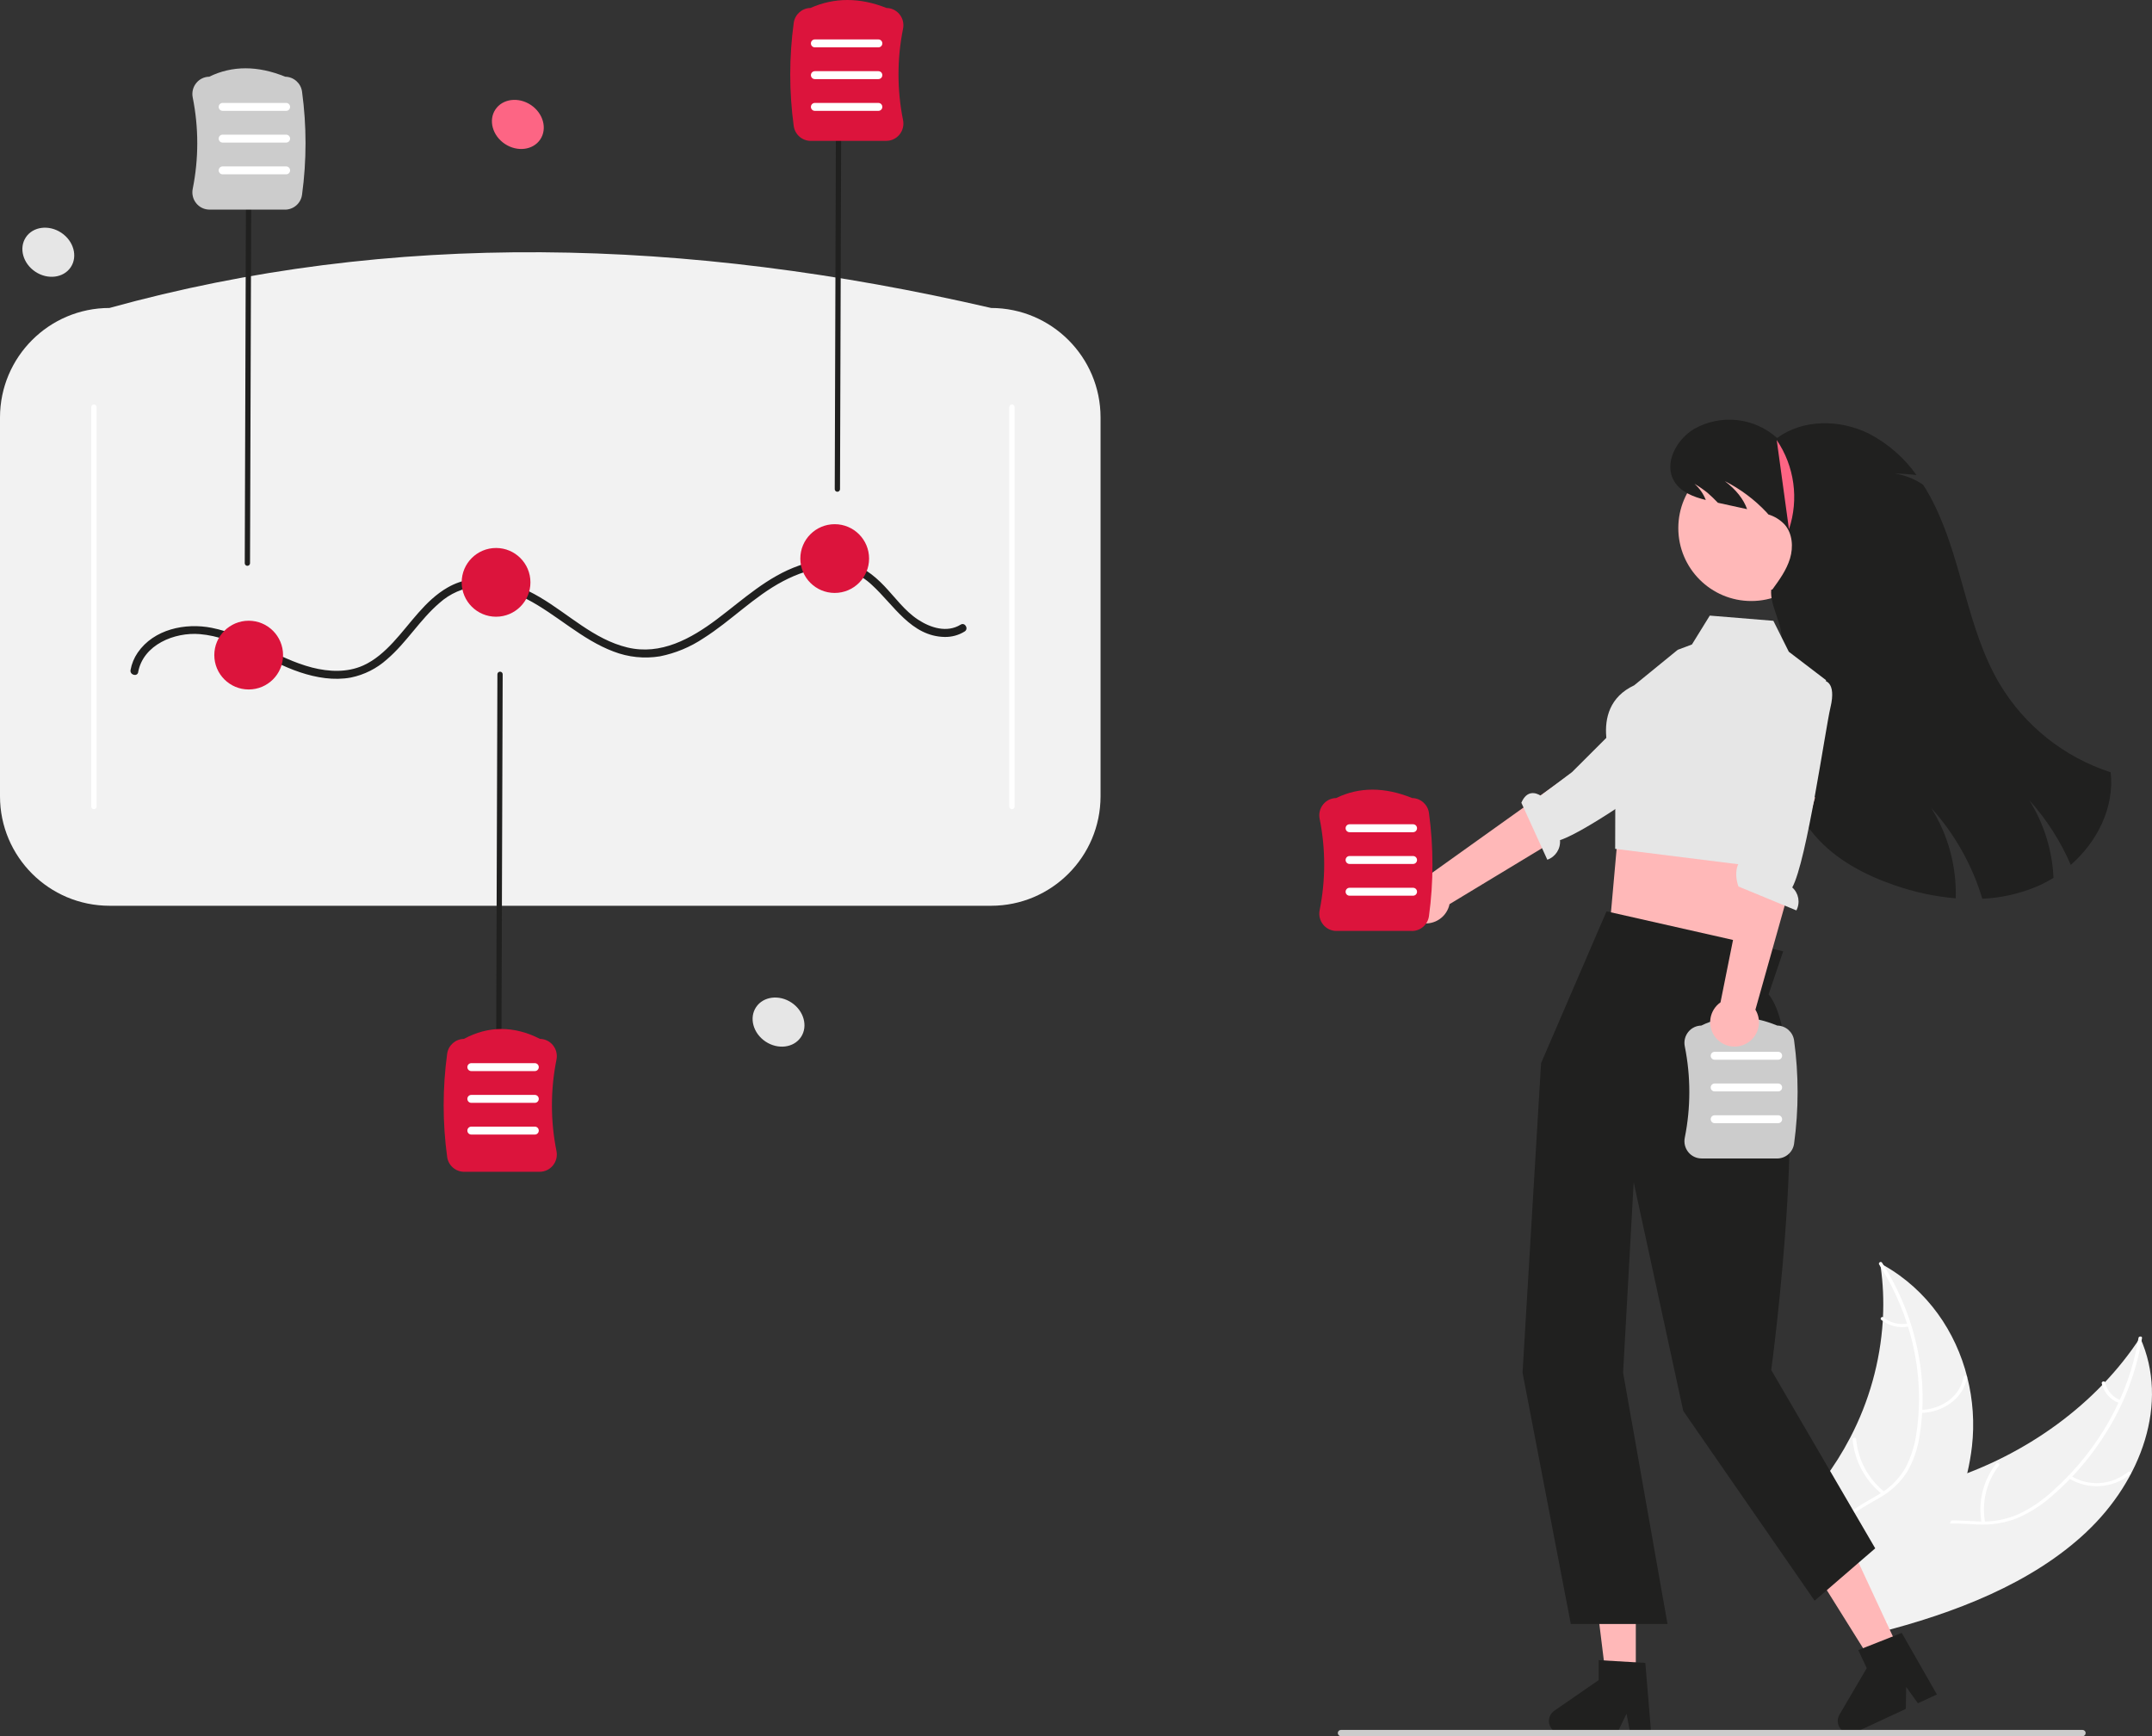 <?xml version="1.0" encoding="UTF-8"?>
<svg id="Capa_1" data-name="Capa 1" xmlns="http://www.w3.org/2000/svg" viewBox="0 0 575.29 464.2">
  <rect x="0" y="0" width="575.29" height="464.2" fill="#333333" stroke="none"/>
  <defs>
    <style>
      .cls-1 {
        fill: #fff;
      }

      .cls-2 {
        fill: #e6e6e6;
      }

      .cls-3 {
        fill: #20201f;
      }

      .cls-4 {
        fill: #ffb8b8;
      }

      .cls-5 {
        fill: #fd6584;
      }

      .cls-6 {
        fill: #dc143c;
      }

      .cls-7 {
        fill: #ccc;
      }

      .cls-8 {
        fill: #f2f2f2;
      }
    </style>
  </defs>
  <path class="cls-8" d="m557.78,409.58c14.65-13.79,22.21-34.46,14.34-51.94-11.46,17.59-30.33,31.44-52.2,38.33-8.52,2.68-18.32,4.89-22.95,11.66-2.88,4.21-3.09,9.48-1.79,14.25,1.3,4.77,3.97,9.15,6.62,13.48l.02,1.22c20.74-5.28,41.32-13.2,55.97-27Z"/>
  <path class="cls-1" d="m571.68,357.73c-2.47,15.22-10.56,29.86-22.92,40.89-2.68,2.5-5.73,4.57-9.03,6.16-3.4,1.51-7.11,2.19-10.82,2-3.5-.11-7.06-.58-10.53.05-3.44.6-6.48,2.58-8.43,5.47-2.3,3.38-3.06,7.28-3.66,11.11-.66,4.26-1.27,8.69-4.07,12.35-.34.44.47.88.81.43,4.88-6.37,3.24-14.51,6.54-21.38,1.54-3.21,4.19-6.03,8.16-7,3.47-.85,7.15-.37,10.69-.23,3.63.23,7.26-.32,10.66-1.61,3.38-1.43,6.51-3.4,9.27-5.83,6.03-5.16,11.19-11.26,15.27-18.07,4.52-7.46,7.58-15.72,9-24.33.09-.53-.87-.54-.95-.02h0Z"/>
  <path class="cls-1" d="m553,395.22c5.16,3.2,11.78,2.78,16.49-1.05.44-.37-.21-.98-.65-.6-4.38,3.57-10.55,3.96-15.34.95-.49-.32-.99.39-.5.71h0Z"/>
  <path class="cls-1" d="m530.68,407.04c-.99-5.38.37-10.92,3.73-15.24.34-.44-.47-.88-.81-.43-3.49,4.5-4.89,10.27-3.84,15.86.1.53,1.03.33.93-.19Z"/>
  <path class="cls-1" d="m566.94,374.39c-2.11-.75-3.68-2.55-4.16-4.74-.09-.53-1.02-.33-.93.19.53,2.42,2.26,4.4,4.58,5.25.22.11.49.06.65-.14.12-.18.08-.42-.1-.54-.02-.01-.04-.02-.06-.03h0Z"/>
  <path class="cls-8" d="m502.63,337.76c.05.33.1.66.14,1,.62,4.44.82,8.93.6,13.4-.01.35-.03.7-.05,1.04-.69,10.89-3.66,21.51-8.71,31.18-2.06,3.95-4.43,7.72-7.1,11.28-3.72,4.97-8.21,10.1-9.77,15.69-.17.58-.3,1.17-.39,1.77l22.74,23.37c.08.03.16.07.24.1l.86.97c.15-.18.31-.36.46-.54.09-.1.17-.21.26-.31.06-.07.12-.14.17-.2.02-.02.04-.05.05-.07.06-.06.1-.12.15-.18.87-1.04,1.73-2.09,2.59-3.15t0-.01c6.5-8.06,12.29-16.66,16.39-25.75.12-.27.25-.55.37-.84,1.81-4.08,3.24-8.31,4.28-12.64.55-2.35.97-4.74,1.25-7.14.7-6.2.28-12.48-1.26-18.53-3.06-12.12-10.55-23.26-22.38-29.94-.3-.17-.6-.34-.91-.5Z"/>
  <path class="cls-1" d="m502.34,338.06c8.58,13.45,12.27,29.36,10.04,44.64-.4,3.36-1.4,6.63-2.94,9.64-1.72,3.03-4.22,5.54-7.25,7.25-2.87,1.74-6.04,3.23-8.37,5.55-2.33,2.29-3.42,5.55-2.94,8.78.51,3.9,2.6,7.41,4.78,10.79,2.42,3.74,5.01,7.6,5.31,11.99.04.53.98.45.95-.08-.52-7.64-7.47-13.29-9.6-20.49-1-3.36-.83-7.01,1.67-9.86,2.19-2.49,5.45-4.03,8.37-5.77,2.99-1.65,5.53-4.01,7.4-6.86,1.71-2.93,2.85-6.15,3.36-9.51,1.24-7.43,1.13-15.02-.33-22.41-1.66-8.58-4.94-16.77-9.67-24.13-.3-.46-1.07.02-.77.48h0Z"/>
  <path class="cls-1" d="m513.41,377.77c6.23-.06,11.54-4.12,12.43-9.46.09-.53-.85-.67-.94-.14-.83,5.01-5.76,8.73-11.59,8.78-.61,0-.52.83.09.82Z"/>
  <path class="cls-1" d="m503.78,398.88c-4.35-3.47-7.09-8.57-7.58-14.12-.04-.53-.99-.45-.95.08.52,5.77,3.39,11.08,7.93,14.68.45.37,1.05-.27.61-.64h0Z"/>
  <path class="cls-1" d="m510.11,353.84c-2.33.47-4.75-.12-6.6-1.61-.44-.37-1.04.27-.61.64,2.05,1.64,4.72,2.3,7.3,1.8.25-.05.45-.21.43-.45-.05-.24-.28-.41-.52-.37h0Z"/>
  <circle class="cls-4" cx="468.16" cy="141.19" r="19.5"/>
  <path class="cls-3" d="m553.59,231.27c-2.74-6.36-6.5-12.23-11.14-17.38,3.93,6.26,6.17,13.42,6.51,20.8-1.42.89-2.91,1.67-4.45,2.33-4.63,1.94-9.56,3.05-14.58,3.27-2.7-9-7.37-17.3-13.66-24.28,4.53,7.23,6.81,15.64,6.55,24.17-5.59-.48-11.1-1.66-16.4-3.52-7.96-2.74-15.68-6.83-21.18-13.18-5.96-6.88-8.89-15.96-9.84-25.02-.95-9.05-.06-18.18.84-27.23.42-4.31-3.17-9.28-2.74-13.59h.28c1.89-2.59,3.81-5.24,4.74-8.31.92-3.06.68-6.68-1.44-9.09-1.18-1.26-2.68-2.19-4.34-2.69-.16-.2-.33-.39-.5-.58-3.2-3.4-6.97-6.22-11.14-8.33,3.01,2.27,5.01,4.84,5.95,7.49-2.6-.57-5.21-1.14-7.81-1.71-.87-.92-1.79-1.8-2.74-2.63-1.11-.9-2.28-1.71-3.52-2.44,1.34,1.18,2.38,2.66,3.03,4.33-3.35-.84-6.69-2.11-8.43-4.99-2.89-4.76.54-11.18,5.33-14.02,7.14-4.03,16.06-3.05,22.16,2.44,6.92-5.1,16.78-5.01,24.49-1.2,5.08,2.63,9.46,6.44,12.77,11.11-1.92-.25-3.85-.38-5.79-.4,2.72.4,5.32,1.43,7.57,3,1,1.55,1.91,3.15,2.74,4.8.54,1.08,1.06,2.18,1.54,3.29,2.96,6.75,4.89,13.93,6.9,21.03,2.33,8.27,4.84,16.61,9.21,24.01,6.7,11.26,17.27,19.69,29.74,23.73,1.04,9.36-3.53,18.51-10.68,24.78Z"/>
  <polygon class="cls-4" points="508.34 442.51 501.27 445.81 485.19 420.08 495.64 415.21 508.34 442.51"/>
  <path class="cls-3" d="m517.79,453.03l-5.08,2.36-3.14-4.37-.09,5.87-13.46,6.27c-1.67.78-3.66.05-4.43-1.62-.46-.99-.41-2.15.15-3.1l7.29-12.43-2.26-4.84,11.62-4.59,9.39,16.45Z"/>
  <polygon class="cls-4" points="437.3 449.95 429.49 449.95 425.78 419.84 437.3 419.84 437.3 449.95"/>
  <path class="cls-3" d="m441.42,463.48h-5.6l-1-5.29-2.56,5.29h-14.85c-1.84,0-3.34-1.49-3.34-3.34,0-1.1.54-2.12,1.44-2.75l11.86-8.19v-5.34l12.47.74,1.57,18.87Z"/>
  <polygon class="cls-4" points="473.36 221.8 466.89 241.53 464.75 257.53 430.39 246.92 433.57 211.23 440.72 204.16 473.36 221.8"/>
  <ellipse class="cls-5" cx="138.43" cy="33.26" rx="6.26" ry="7.21" transform="translate(34.06 130.09) rotate(-56.36)"/>
  <ellipse class="cls-2" cx="208.12" cy="273.24" rx="6.26" ry="7.21" transform="translate(-134.65 295.17) rotate(-56.36)"/>
  <ellipse class="cls-2" cx="12.92" cy="67.43" rx="6.26" ry="7.21" transform="translate(-50.38 40.84) rotate(-56.36)"/>
  <path class="cls-8" d="m264.95,242.17H29.26c-16.15-.02-29.25-13.11-29.26-29.26v-101.31c.02-16.15,13.11-29.25,29.26-29.26,75.21-20.84,154.08-18.88,235.69,0,16.15.02,29.25,13.11,29.26,29.26v101.31c-.02,16.15-13.11,29.25-29.26,29.26Z"/>
  <path class="cls-1" d="m25.11,216.35c-.39,0-.71-.32-.71-.71h0v-106.8c0-.39.32-.71.71-.71s.71.32.71.71v106.8c0,.39-.32.71-.71.71h0Z"/>
  <path class="cls-1" d="m270.52,216.35c.39,0,.71-.32.71-.71h0v-106.8c0-.39-.32-.71-.71-.71s-.71.32-.71.71v106.8c0,.39.32.71.71.71h0Z"/>
  <path class="cls-3" d="m223.85,131.48h0c-.39,0-.71-.32-.7-.71l.35-108.21c0-.39.32-.7.71-.7h0c.39,0,.71.32.7.71l-.35,108.21c0,.39-.32.7-.71.7Z"/>
  <path class="cls-3" d="m133.32,286.37h0c-.39,0-.71-.32-.7-.71l.35-105.38c0-.39.32-.7.71-.7h0c.39,0,.71.32.7.71l-.35,105.38c0,.39-.32.71-.71.71Z"/>
  <path class="cls-3" d="m66.13,151.28h0c-.39,0-.71-.32-.7-.71l.35-106.8c0-.39.32-.7.71-.7h0c.39,0,.71.32.7.71l-.35,106.8c0,.39-.32.7-.71.7Z"/>
  <path class="cls-3" d="m36.93,179.71c1.36-7.35,9.72-10.74,16.5-10.17,9.68.82,17.76,7.2,26.77,10.2,4.35,1.45,9.04,2.25,13.6,1.41,3.6-.74,6.93-2.42,9.66-4.88,5.24-4.48,8.78-10.58,14.02-15.06,2.8-2.52,6.35-4.07,10.11-4.41,4.63-.31,9.16,1.26,13.21,3.36,8.06,4.17,14.65,10.82,23.23,14.04,3.94,1.52,8.21,1.96,12.38,1.28,4.16-.83,8.11-2.47,11.64-4.83,7.39-4.67,13.48-11.14,21.24-15.24,3.82-2.01,8.06-3.55,12.43-3.58,4.22,0,8.27,1.63,11.33,4.53,5.88,5.35,10.52,13.79,19.51,13.94,1.87.03,3.72-.47,5.31-1.46,1.16-.72.09-2.55-1.07-1.83-3.66,2.26-8.07.84-11.41-1.36-3.55-2.34-6.08-5.91-8.98-8.96-2.88-3.03-6.24-5.57-10.39-6.52-4.14-.82-8.43-.46-12.38,1.03-8.49,2.96-14.91,9.04-21.96,14.34-6.94,5.22-15.05,9.73-24,7.56-8.92-2.16-15.68-8.92-23.4-13.45-7.46-4.38-16.6-7.18-24.62-2.57-6.07,3.48-9.9,9.64-14.56,14.65-2.3,2.47-4.86,4.77-7.97,6.18-4.32,1.95-9.19,1.72-13.69.57-9.38-2.41-17.29-8.73-26.83-10.62-7.09-1.4-15.48.36-19.8,6.63-.96,1.4-1.61,2.98-1.91,4.64-.25,1.33,1.8,1.91,2.05.56h0Z"/>
  <circle class="cls-6" cx="66.48" cy="175.15" r="9.19"/>
  <circle class="cls-6" cx="132.61" cy="155.7" r="9.19"/>
  <circle class="cls-6" cx="223.14" cy="149.34" r="9.19"/>
  <path class="cls-6" d="m144.27,313.3h-20.17c-2.29,0-4.24-1.69-4.56-3.96-1.25-9.16-1.25-18.45,0-27.62.32-2.24,2.21-3.91,4.47-3.96,6.57-3.53,13.41-3.53,20.34,0,1.34.02,2.6.63,3.45,1.67.89,1.08,1.24,2.51.96,3.88-1.62,8.06-1.62,16.37,0,24.43.28,1.37-.07,2.8-.96,3.88-.87,1.06-2.16,1.67-3.53,1.67Z"/>
  <path class="cls-6" d="m236.92,37.67h-20.17c-2.29,0-4.24-1.69-4.56-3.96-1.25-9.16-1.25-18.45,0-27.62.32-2.24,2.22-3.92,4.48-3.96,6.35-2.84,13.18-2.84,20.31,0,1.35.02,2.61.63,3.47,1.67.89,1.08,1.24,2.51.96,3.88-1.62,8.06-1.62,16.37,0,24.43.28,1.37-.07,2.8-.96,3.88-.87,1.06-2.16,1.67-3.53,1.67Z"/>
  <path class="cls-7" d="m76.18,56.04h-20.17c-1.37,0-2.67-.61-3.53-1.67-.89-1.08-1.24-2.51-.96-3.88,1.62-8.06,1.62-16.37,0-24.43-.28-1.37.07-2.8.96-3.88.85-1.04,2.11-1.65,3.45-1.67,6.13-3,12.97-3,20.32,0,2.27.04,4.17,1.72,4.49,3.96,1.25,9.16,1.25,18.45,0,27.62-.32,2.27-2.26,3.96-4.56,3.96Z"/>
  <path class="cls-1" d="m234.81,12.66h-16.97c-.59,0-1.06-.47-1.06-1.06s.47-1.06,1.06-1.06h16.97c.59,0,1.06.47,1.06,1.06s-.47,1.06-1.06,1.06Z"/>
  <path class="cls-1" d="m234.81,21.15h-16.97c-.59,0-1.06-.47-1.06-1.06s.47-1.06,1.06-1.06h16.97c.59,0,1.06.47,1.06,1.06s-.47,1.06-1.06,1.06Z"/>
  <path class="cls-1" d="m234.81,29.64h-16.97c-.59,0-1.06-.47-1.06-1.06s.47-1.06,1.06-1.06h16.97c.59,0,1.06.47,1.06,1.06s-.47,1.06-1.06,1.06Z"/>
  <path class="cls-1" d="m76.49,29.64h-16.97c-.59,0-1.06-.47-1.06-1.06s.47-1.06,1.06-1.06h16.97c.59,0,1.06.47,1.06,1.06s-.47,1.06-1.06,1.06Z"/>
  <path class="cls-1" d="m76.49,38.12h-16.97c-.59,0-1.06-.47-1.06-1.06s.47-1.06,1.06-1.06h16.97c.59,0,1.06.47,1.06,1.06s-.47,1.06-1.06,1.06Z"/>
  <path class="cls-1" d="m76.49,46.61h-16.97c-.59,0-1.06-.47-1.06-1.06s.47-1.06,1.06-1.06h16.97c.59,0,1.06.47,1.06,1.06s-.47,1.06-1.06,1.06Z"/>
  <path class="cls-1" d="m142.97,286.37h-16.97c-.59,0-1.06-.47-1.06-1.06s.47-1.06,1.06-1.06h16.97c.59,0,1.06.47,1.06,1.06s-.47,1.06-1.06,1.06Z"/>
  <path class="cls-1" d="m142.97,294.86h-16.97c-.59,0-1.06-.47-1.06-1.06s.47-1.06,1.06-1.06h16.97c.59,0,1.06.47,1.06,1.06s-.47,1.06-1.06,1.06Z"/>
  <path class="cls-1" d="m142.97,303.34h-16.97c-.59,0-1.06-.47-1.06-1.06s.47-1.06,1.06-1.06h16.97c.59,0,1.06.47,1.06,1.06s-.47,1.06-1.06,1.06Z"/>
  <path class="cls-3" d="m476.7,254.34l-47.23-10.68-17.5,40.59-4.95,82.75,12.9,67.19h25.85l-11.87-67.19,2.83-50.92,13.25,61.15,35.12,50.74,16.2-14-27.8-47.68s11.64-85.59-.71-100.43l3.91-11.52Z"/>
  <path class="cls-2" d="m448.52,173.73l3.78-1.42,4.77-7.72,17,1.39,4.13,8.27,9.95,7.6-4.35,22.92-6.76,27.84-45.26-5.66.05-20.96s-8.18-16.56,5.03-22.76l11.66-9.51Z"/>
  <path class="cls-4" d="m378.75,246.43c3.32,1.33,7.09-.28,8.42-3.6.14-.35.25-.72.33-1.09l50.47-30.54-9.22-10.64-46.71,33.37c-3.56-.5-6.85,1.98-7.35,5.55-.42,2.98,1.26,5.86,4.06,6.96h0Z"/>
  <path class="cls-2" d="m454.79,196.72s2.41,2.43-3.64,6.42c-4.85,3.19-26.46,18.98-34.12,21.48.2,2.31-1.2,4.47-3.39,5.24l-6.94-15.24c1.5-3.48,3.9-2.68,5.17-1.89l8.38-6.3,20.57-20.54,12.26,9.06,1.71,1.79Z"/>
  <path class="cls-6" d="m377.44,248.9h-20.17c-1.37,0-2.67-.61-3.53-1.67-.89-1.08-1.24-2.51-.96-3.88,1.62-8.06,1.62-16.37,0-24.43-.28-1.37.07-2.8.96-3.88.85-1.04,2.11-1.65,3.45-1.67,6.13-3,12.97-3,20.32,0,2.27.04,4.17,1.72,4.49,3.96,1.25,9.16,1.25,18.45,0,27.62-.32,2.27-2.26,3.96-4.56,3.96Z"/>
  <path class="cls-1" d="m377.75,222.5h-16.97c-.59,0-1.06-.47-1.06-1.06s.47-1.06,1.06-1.06h16.97c.59,0,1.06.47,1.06,1.06s-.47,1.06-1.06,1.06Z"/>
  <path class="cls-1" d="m377.75,230.99h-16.97c-.59,0-1.06-.47-1.06-1.06s.47-1.06,1.06-1.06h16.97c.59,0,1.06.47,1.06,1.06s-.47,1.06-1.06,1.06Z"/>
  <path class="cls-1" d="m377.75,239.48h-16.97c-.59,0-1.06-.47-1.06-1.06s.47-1.06,1.06-1.06h16.97c.59,0,1.06.47,1.06,1.06s-.47,1.06-1.06,1.06Z"/>
  <path class="cls-7" d="m475.05,309.73h-20.17c-1.37,0-2.67-.61-3.53-1.67-.89-1.08-1.24-2.51-.96-3.88,1.62-8.06,1.62-16.37,0-24.43-.28-1.37.07-2.8.96-3.88.85-1.04,2.11-1.65,3.45-1.67,6.13-3,12.97-3,20.32,0,2.27.04,4.17,1.72,4.49,3.96,1.25,9.16,1.25,18.45,0,27.62-.32,2.27-2.26,3.96-4.56,3.96Z"/>
  <path class="cls-1" d="m475.35,283.33h-16.97c-.59,0-1.06-.47-1.06-1.06s.47-1.06,1.06-1.06h16.97c.59,0,1.06.47,1.06,1.06s-.47,1.06-1.06,1.06Z"/>
  <path class="cls-1" d="m475.35,291.81h-16.97c-.59,0-1.06-.47-1.06-1.06s.47-1.06,1.06-1.06h16.97c.59,0,1.06.47,1.06,1.06s-.47,1.06-1.06,1.06Z"/>
  <path class="cls-1" d="m475.35,300.3h-16.97c-.59,0-1.06-.47-1.06-1.06s.47-1.06,1.06-1.06h16.97c.59,0,1.06.47,1.06,1.06s-.47,1.06-1.06,1.06Z"/>
  <path class="cls-4" d="m466.09,279.36c3.33-1.3,4.99-5.05,3.69-8.38-.14-.36-.31-.7-.51-1.02l15.97-56.79-14.01-1.46-11.29,56.28c-2.94,2.07-3.65,6.13-1.57,9.07,1.73,2.46,4.93,3.41,7.72,2.3Z"/>
  <path class="cls-2" d="m487.6,181.99s3.42.12,1.73,7.17c-1.35,5.64-6.32,41.05-10.21,48.11,1.73,1.55,2.18,4.08,1.1,6.14l-15.48-6.39c-1.29-3.57-.29-6.81,1.17-7.1l1.81-10.32,2.67-34.64,14.74-3.1,2.47.13Z"/>
  <path class="cls-5" d="m474.97,117.65c4.75,7.01,5.96,15.83,3.27,23.86"/>
  <path class="cls-7" d="m557.55,463.36c0,.46-.37.84-.84.84h-198.24c-.46,0-.84-.38-.84-.84s.38-.84.84-.84h198.24c.46,0,.84.37.84.84h0Z"/>
</svg>